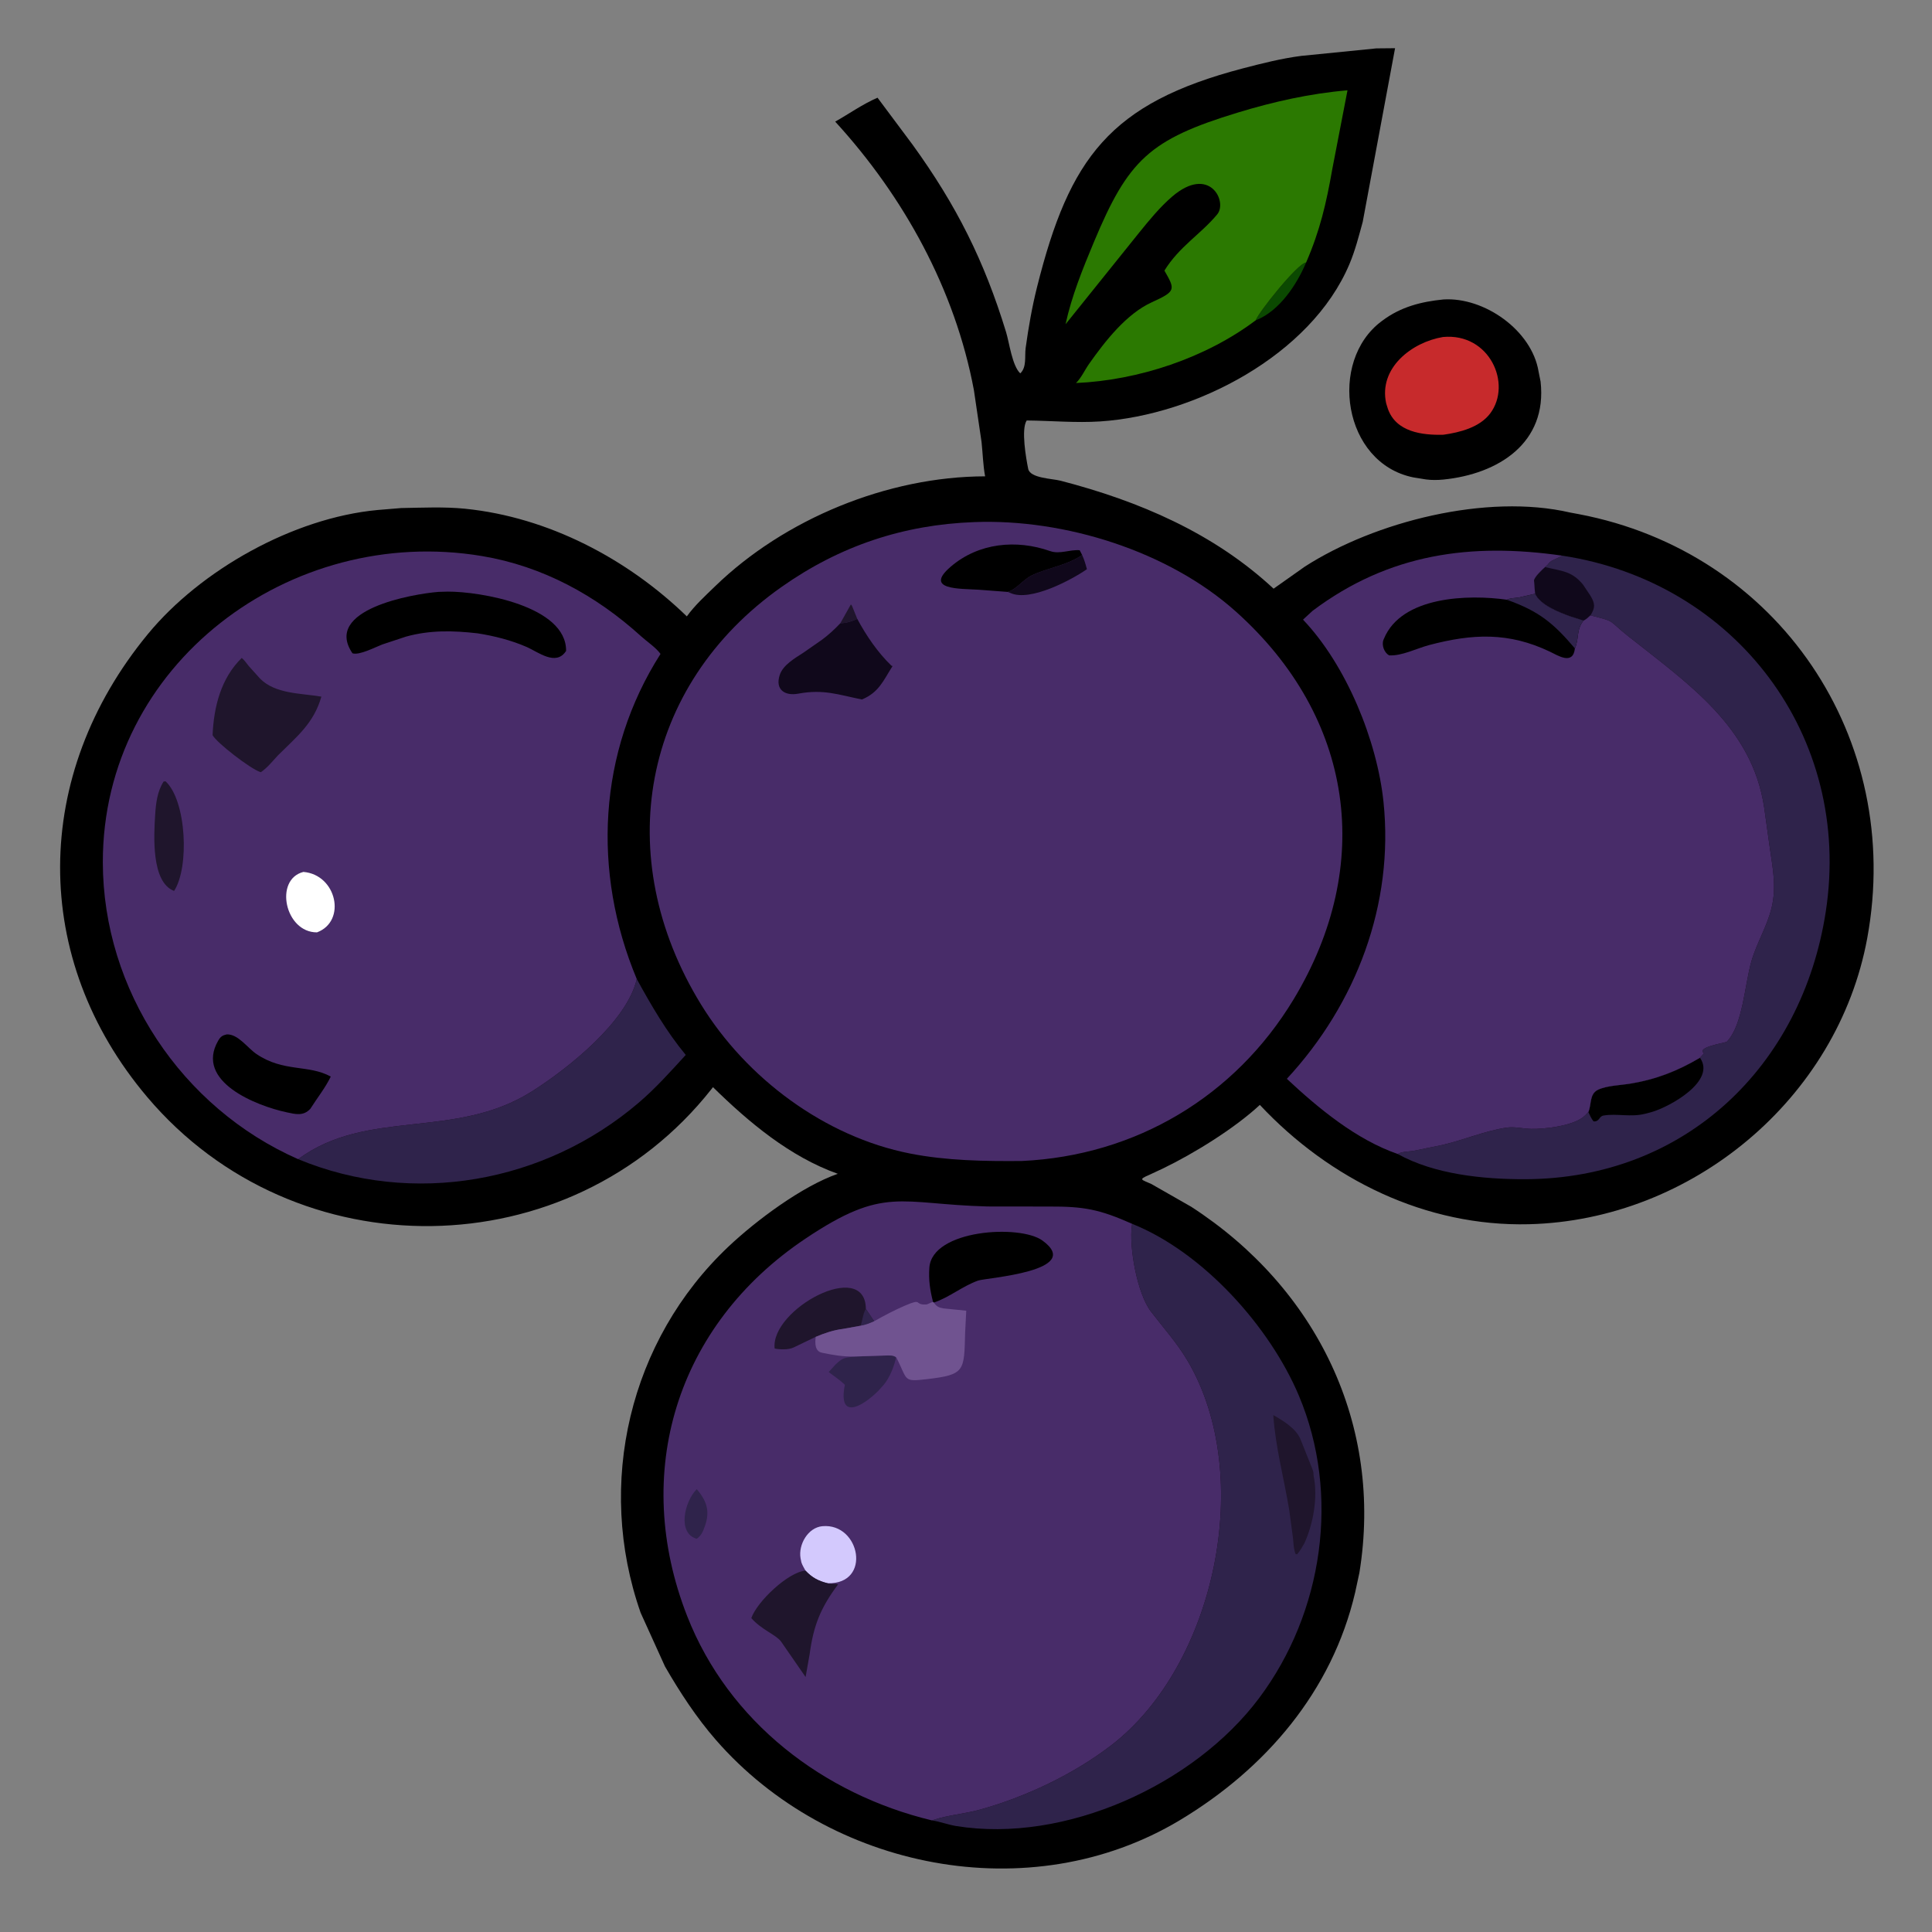 <?xml version="1.0" encoding="UTF-8"?>
<svg xmlns="http://www.w3.org/2000/svg" xmlns:xlink="http://www.w3.org/1999/xlink" width="512" height="512">
  <rect width="100%" height="100%" fill="#808080" stroke="none"/>
  <path d="M382.551 79.356C393.34 78.696 405.938 87.511 407.735 98.452L408.272 101.129C410.1 117.4 397.072 125.624 382.503 127.089C381.009 127.235 379.388 127.257 377.899 127.058L374.5 126.505C355.924 122.701 351.906 95.77 366.111 85.143L366.422 84.916C371.24 81.317 376.651 79.937 382.551 79.356Z"></path>
  <path fill="#C72A2C" d="M382.394 89.311C394.741 88.139 400.774 101.745 394.929 109.549C392.152 113.255 386.885 114.601 382.514 115.211C376.935 115.361 369.97 114.51 367.807 108.349L367.349 106.89C365.3 97.519 374.128 90.695 382.394 89.311Z"></path>
  <path d="M364.733 12.823L369.707 12.776L361.133 58.812C360.097 62.597 359.141 66.379 357.608 70.008C347.383 94.21 316.642 110.014 291.62 111.679C285.16 112.109 278.55 111.491 272.078 111.433C270.568 113.78 271.911 121.44 272.482 124.253C272.988 126.748 278.878 126.828 281.07 127.397C301.818 132.783 321.598 141.215 337.512 156.007L345.816 150.141C364.367 138.229 393.971 130.686 416.126 135.832L418.375 136.25C471.312 146.318 504.593 195.696 494.834 248.648C486.987 291.231 448.271 323.363 405.19 324.432C377.856 325.11 352.393 312.577 333.873 292.813C327.186 299.032 316.436 305.671 308.265 309.625L304.585 311.343C301.503 312.662 302.549 312.579 305.136 313.779L315.693 319.808C349.031 341.402 366.586 377.676 360.262 416.75L359.125 422.033C352.996 448.227 335.411 468.71 312.691 482.356C273.029 506.178 219.723 495.504 189.733 461.115C184.531 455.149 180.18 448.469 176.23 441.63L169.78 427.407C157.803 393.27 166.793 355.134 193.092 330.323C200.417 323.412 212.524 314.381 222.027 311.07C209.319 306.543 198.47 297.446 188.949 288.11L188.492 288.691C150.988 336.163 78.275 337.152 39.011 290.72C8.017 254.067 8.398 205.41 39.187 168.037C53.173 151.06 77.697 137.251 100.024 135.161L106.302 134.639C111.854 134.548 117.726 134.262 123.25 134.819C145.281 137.042 166.251 148.062 182.015 163.347C184.138 160.41 186.898 157.906 189.49 155.39C207.891 137.532 235.236 126.278 261.065 126.234C260.516 123.275 260.442 120.133 260.122 117.133L258.09 103.362C253.092 76.742 239.559 52.137 221.339 32.233C225.123 30.1 228.545 27.63 232.555 25.894L241.845 38.342C253.48 54.424 260.839 69.117 266.617 88.001C267.499 90.883 268.225 96.901 270.375 98.947C272.151 97.306 271.509 94.384 271.81 92.203C272.562 86.762 273.5 81.367 274.837 76.034C283.406 41.848 294.129 27.357 329.375 18.121C334.424 16.799 339.692 15.471 344.874 14.809L364.733 12.823Z"></path>
  <path fill="#0B4901" d="M332.784 84.881C333.459 82.853 343.954 69.665 346.136 69.568C343.68 75.382 339.183 82.224 333.106 84.755L332.784 84.881Z"></path>
  <path fill="#2F234B" d="M168.747 259.445C172.61 266.477 176.6 273.365 181.732 279.569C177.732 283.943 173.766 288.383 169.25 292.24C144.393 313.466 109.438 319.796 79.012 307.193C97.291 293.644 120.544 302.142 140.953 289.235C150.648 283.103 166.224 270.649 168.747 259.445Z"></path>
  <path fill="#2B7901" d="M332.784 84.881C319.494 94.88 301.693 100.781 285.149 101.506C286.608 100.073 287.441 98.095 288.637 96.4C292.848 90.432 298.507 83.167 305.239 80.106C311.704 77.167 311.452 76.743 308.585 71.713C312.523 65.321 318.238 62.044 322.573 56.814C325.388 53.418 320.519 43.611 310.615 52.113C307.41 54.865 304.538 58.377 301.88 61.662L282.381 85.933C283.992 78.464 286.946 71.206 289.885 64.173C299.005 42.352 304.613 36.966 328.029 29.833C337.476 26.956 347.241 24.757 357.102 23.934L353.092 44.707C351.477 53.905 349.817 61.075 346.136 69.568C343.954 69.665 333.459 82.853 332.784 84.881Z"></path>
  <path fill="#2F234B" d="M414.06 147.26C459.901 154.252 490.996 195.103 483.847 241.604C477.556 282.52 446.602 312.411 404.121 312.503C393.082 312.527 380.119 311.234 370.401 305.814C371.592 305.128 373.297 305.207 374.663 304.967L382.383 303.398C387.935 302.078 393.512 299.711 399.125 298.85C401.398 298.501 403.497 299.112 405.75 299.168C409.275 299.255 417.341 298.37 420.066 295.601L420.927 294.704C421.827 292.749 421.132 289.926 423.5 288.793C425.806 287.69 429.462 287.601 432.002 287.183C438.882 286.051 444.526 283.85 450.507 280.32L451.603 279.125C449.412 277.584 456.668 276.455 457.596 276.097C461.901 271.699 462.319 260.984 464.174 254.633C465.586 249.8 468.368 245.356 469.51 240.489C470.814 234.938 469.792 230.143 469.026 224.753L467.524 214C464.331 192.579 447.249 181.091 431.405 168.527C426.062 164.29 428.365 164.833 421.997 163.202L421.507 163.066C420.923 163.577 420.361 164.16 419.644 164.476L416.032 163.318C413.069 162.232 408.211 160.35 406.809 157.352L406.522 153.796C406.699 152.824 408.701 150.924 409.469 150.263L410.126 149.68C410.573 149.079 410.921 148.711 411.625 148.421L414.06 147.26Z"></path>
  <path fill="#10081B" d="M409.469 150.263L409.883 150.37C413.845 151.352 416.523 151.302 419.493 154.897L421.452 157.826C422.75 159.97 422.779 161.016 421.507 163.066C420.923 163.577 420.361 164.16 419.644 164.476L416.032 163.318C413.069 162.232 408.211 160.35 406.809 157.352L406.522 153.796C406.699 152.824 408.701 150.924 409.469 150.263Z"></path>
  <path d="M450.507 280.32C454.864 286.49 442.553 293.262 437.877 294.653L436.019 295.149C432.108 296.15 428.514 295.01 424.925 295.633C423.728 295.84 423.938 297.281 422.31 297.184C421.706 296.417 421.337 295.585 420.927 294.704C421.827 292.749 421.132 289.926 423.5 288.793C425.806 287.69 429.462 287.601 432.002 287.183C438.882 286.051 444.526 283.85 450.507 280.32Z"></path>
  <path fill="#2F234B" d="M300.022 324.323C318.906 331.886 336.555 351.666 344.223 369.875C355.26 396.083 350.648 427.376 333.663 450.034C316.427 473.03 282.205 488.586 253.395 483.918C251.225 483.567 249.061 482.721 246.938 482.416L247.397 482.283C251.326 480.996 255.657 480.692 259.675 479.577C271.843 476.201 284.529 470.194 294.553 462.471C322.129 441.223 332.635 391.023 314.756 360.679C311.931 355.884 308.404 351.994 305.042 347.615C301.332 342.782 299.16 330.418 299.967 324.688L300.022 324.323Z"></path>
  <path fill="#1F152C" d="M337.434 375.006C340.066 376.531 343.509 378.548 344.687 381.529L347.74 389.159C347.954 389.662 348.066 389.999 348.093 390.553L348.123 391.125C349.3 396.773 348.025 403.885 345.661 409.009C345.087 410.02 344.537 410.998 343.766 411.875L343.375 411.881C342.807 410.657 342.788 408.801 342.637 407.461L341.654 400.138C340.254 391.725 338.016 383.55 337.434 375.006Z"></path>
  <path fill="#482C69" d="M370.401 305.814C359.434 302.019 349.399 293.733 341.03 285.897C359.45 266.011 369.448 239.614 366.643 212.545C364.961 196.313 356.807 176.28 345.31 164.21L347.853 161.868C368.151 146.637 389.886 143.787 414.06 147.26L411.625 148.421C410.921 148.711 410.573 149.079 410.126 149.68L409.469 150.263C408.701 150.924 406.699 152.824 406.522 153.796L406.809 157.352C408.211 160.35 413.069 162.232 416.032 163.318L419.644 164.476C420.361 164.16 420.923 163.577 421.507 163.066L421.997 163.202C428.365 164.833 426.062 164.29 431.405 168.527C447.249 181.091 464.331 192.579 467.524 214L469.026 224.753C469.792 230.143 470.814 234.938 469.51 240.489C468.368 245.356 465.586 249.8 464.174 254.633C462.319 260.984 461.901 271.699 457.596 276.097C456.668 276.455 449.412 277.584 451.603 279.125L450.507 280.32C444.526 283.85 438.882 286.051 432.002 287.183C429.462 287.601 425.806 287.69 423.5 288.793C421.132 289.926 421.827 292.749 420.927 294.704L420.066 295.601C417.341 298.37 409.275 299.255 405.75 299.168C403.497 299.112 401.398 298.501 399.125 298.85C393.512 299.711 387.935 302.078 382.383 303.398L374.663 304.967C373.297 305.207 371.592 305.128 370.401 305.814Z"></path>
  <path d="M406.809 157.352C408.211 160.35 413.069 162.232 416.032 163.318L419.644 164.476C417.665 166.927 418.543 169.234 417.365 171.839C416.871 176.357 412.901 173.732 410.746 172.703C399.86 167.504 390.328 167.885 378.718 170.954C375.471 171.812 371.465 173.888 368.125 173.676C366.826 172.964 366.09 170.955 366.636 169.553L366.766 169.25C371.446 157.974 389.136 157.477 399.367 158.941C400.234 158.442 401.486 158.519 402.475 158.34L406.809 157.352Z"></path>
  <path fill="#2F234B" d="M406.809 157.352C408.211 160.35 413.069 162.232 416.032 163.318L419.644 164.476C417.665 166.927 418.543 169.234 417.365 171.839C411.743 165.202 407.887 161.98 399.367 158.955C400.234 158.442 401.486 158.519 402.475 158.34L406.809 157.352Z"></path>
  <path fill="#482C69" d="M79.012 307.193C48.155 293.607 27.288 262.369 27.252 228.506C27.195 176.036 76.958 138.88 127.736 147.361C143.759 150.038 157.935 157.762 169.888 168.618C171.458 170.044 173.839 171.605 175.045 173.298C158.473 199.28 156.877 231.058 168.747 259.445C166.224 270.649 150.648 283.103 140.953 289.235C120.544 302.142 97.291 293.644 79.012 307.193Z"></path>
  <path fill="white" d="M80.41 231.067C89.246 231.811 91.892 244.134 84.009 247.086C75.511 247.136 72.563 233.047 80.41 231.067Z"></path>
  <path fill="#1F152C" d="M43.346 207.125L43.862 207.045C49.405 212.122 50.251 229.838 46.133 236.106C40.021 233.792 40.778 221.345 41.125 215.867C41.317 212.843 41.692 209.736 43.346 207.125Z"></path>
  <path d="M60.069 274.125C63.111 274.001 65.516 277.665 67.973 279.332C75.165 284.208 81.734 282.043 87.655 285.305C86.248 288.248 83.998 291.055 82.249 293.836C80.407 295.845 78.302 295.271 76 294.781C67.975 293.072 51.548 286.628 57.831 275.772C58.443 274.714 58.954 274.392 60.069 274.125Z"></path>
  <path fill="#1F152C" d="M64.058 174.361C64.726 174.861 65.359 175.827 65.904 176.485L68.87 179.784C72.925 183.953 79.759 183.69 85.17 184.617C83.136 191.724 78.652 195.199 73.68 200.159C72.222 201.723 70.908 203.403 69.145 204.635L68.933 204.582C66.302 203.701 57.477 196.89 56.337 194.832C56.662 187.255 58.565 179.752 64.058 174.361Z"></path>
  <path d="M116.197 156.855L118.666 156.786C127.259 156.743 150.147 160.593 150.019 172.5C147.357 176.651 142.622 172.786 139.596 171.464C135.459 169.657 131.011 168.539 126.564 167.837C120.048 167.096 113.951 166.949 107.587 168.711L101.309 170.79C99.575 171.437 95.212 173.749 93.405 173.125C85.52 161.528 109.392 157.393 116.197 156.855Z"></path>
  <path fill="#482C69" d="M246.938 482.416C218.217 475.492 193.094 456.317 182.11 428.289C167.292 390.478 179.107 351.272 213.408 328.28C234.526 314.125 238.22 319.123 261.691 319.726L277.982 319.746C287.188 319.708 291.311 320.451 300.02 324.323L299.967 324.688C299.16 330.418 301.332 342.782 305.042 347.615C308.404 351.994 311.931 355.884 314.756 360.679C332.635 391.023 322.129 441.223 294.553 462.471C284.529 470.194 271.843 476.201 259.675 479.577C255.657 480.692 251.326 480.996 247.397 482.283L246.938 482.416Z"></path>
  <path fill="#2F234B" d="M184.646 394.639C187.136 397.577 188.216 400.276 186.894 404.167L186.776 404.5C186.318 405.833 185.845 406.992 184.625 407.785C179.468 406.359 181.329 397.991 184.646 394.639Z"></path>
  <path fill="#2F234B" d="M226.107 359.529L234.678 359.224C235.516 359.224 236.782 359.069 237.543 359.38C237.008 362.103 235.735 365.169 234.177 367.008L232.796 368.547C228.552 372.794 222.013 376.53 223.896 366.987C222.576 365.677 221.061 364.754 219.619 363.607L221.345 361.688C223.237 359.899 223.571 359.858 226.107 359.529Z"></path>
  <path fill="#D3C9FD" d="M213.463 416.233C213.084 415.538 212.628 414.801 212.379 414.049L212.154 412.948C211.531 409.353 214.104 404.797 217.961 404.454C227.957 403.564 231.111 419.844 219.354 419.583C216.906 418.993 215.188 418.076 213.463 416.233Z"></path>
  <path fill="#1F152C" d="M216.173 354.28L210.326 357.09C208.982 357.736 206.745 357.675 205.291 357.375C204.111 346.997 229.306 333.419 229.463 346.85L231.663 350.143C230.471 350.673 229.409 351.113 228.108 351.324L223.312 352.188C220.886 352.481 218.42 353.327 216.173 354.28Z"></path>
  <path fill="#2F234B" d="M229.463 346.85L231.663 350.143C230.471 350.673 229.409 351.113 228.108 351.324C228.557 349.918 228.698 348.096 229.463 346.85Z"></path>
  <path fill="#1F152C" d="M219.354 419.583C220.284 419.871 221.25 419.565 222.104 419.875C217.446 426.096 215.573 430.824 214.567 438.353L213.491 444.431L206.968 435C205.578 433.175 201.836 431.926 199.106 428.821C200.613 424.439 208.874 416.605 213.463 416.233C215.188 418.076 216.906 418.993 219.354 419.583Z"></path>
  <path d="M247.268 345.029C246.458 341.88 246.059 339.214 246.291 335.937C247.005 325.842 270.253 324.417 276.239 328.744C287.521 336.902 261.316 338.626 259.223 339.362C255.081 340.819 251.584 343.833 247.465 345.195L247.268 345.029Z"></path>
  <path fill="#705390" d="M231.663 350.143C234.402 348.585 236.956 347.241 239.863 345.989C244.651 343.926 242.095 345.838 245.388 345.708C245.869 345.689 246.612 345.16 247.268 345.029L247.465 345.195C248.206 346.225 248.713 346.507 250.006 346.736L256.068 347.349L255.767 353.222C255.511 363.376 255.715 364.305 245.75 365.477C239.16 366.251 240.664 365.809 237.543 359.765C236.782 359.069 235.516 359.224 234.678 359.224L226.107 359.5C223.154 359.502 220.817 359.106 217.946 358.51C215.884 358.185 215.972 355.86 216.173 354.28C218.42 353.327 220.886 352.481 223.312 352.188L228.108 351.324C229.409 351.113 230.471 350.673 231.663 350.143Z"></path>
  <path fill="#482C69" d="M258.177 138.362C282.136 137.433 309.631 146.061 327.501 162.054C358.891 190.146 364.29 229.29 342.809 264.851C327.277 290.564 301.018 306.268 270.788 307.676C260.96 307.762 250.867 307.602 241.19 305.7C218.562 301.252 197.789 285.731 185.781 266.199C161.77 227.144 169.967 181.703 207.138 155.531C222.606 144.64 239.433 139.042 258.177 138.362Z"></path>
  <path fill="#1F152C" d="M222.686 165.173L225.492 160.176C225.801 160.554 225.749 160.421 225.893 160.807L227.186 164.014C225.621 164.685 224.394 165.102 222.686 165.173Z"></path>
  <path fill="#10081B" d="M286.773 147.068C287.349 148.308 287.697 149.53 288.045 150.846C283.948 153.68 273.018 159.523 267.8 157.16L267.059 156.865C269.403 156.172 271.207 153.534 273.486 152.458C277.786 150.429 282.8 149.864 286.773 147.068Z"></path>
  <path d="M267.059 156.865L259.333 156.281C254.463 155.973 244.737 156.388 251.92 150.206C259.312 143.844 269.339 142.895 278.284 146.042C280.868 146.951 283.389 145.605 286.125 145.815L286.773 147.068C282.8 149.864 277.786 150.429 273.486 152.458C271.207 153.534 269.403 156.172 267.059 156.865Z"></path>
  <path fill="#10081B" d="M222.686 165.173C224.394 165.102 225.621 164.685 227.186 164.014C229.597 168.488 232.581 172.89 236.255 176.432L236.545 176.506C234.087 180.36 232.939 183.493 228.425 185.371C222.145 184.113 218.296 182.578 211.528 183.83C208.048 184.473 205.359 182.815 206.635 178.879C207.494 176.228 210.694 174.4 212.865 172.995L217.869 169.513C219.634 168.2 221.181 166.772 222.686 165.173Z"></path>
</svg>
